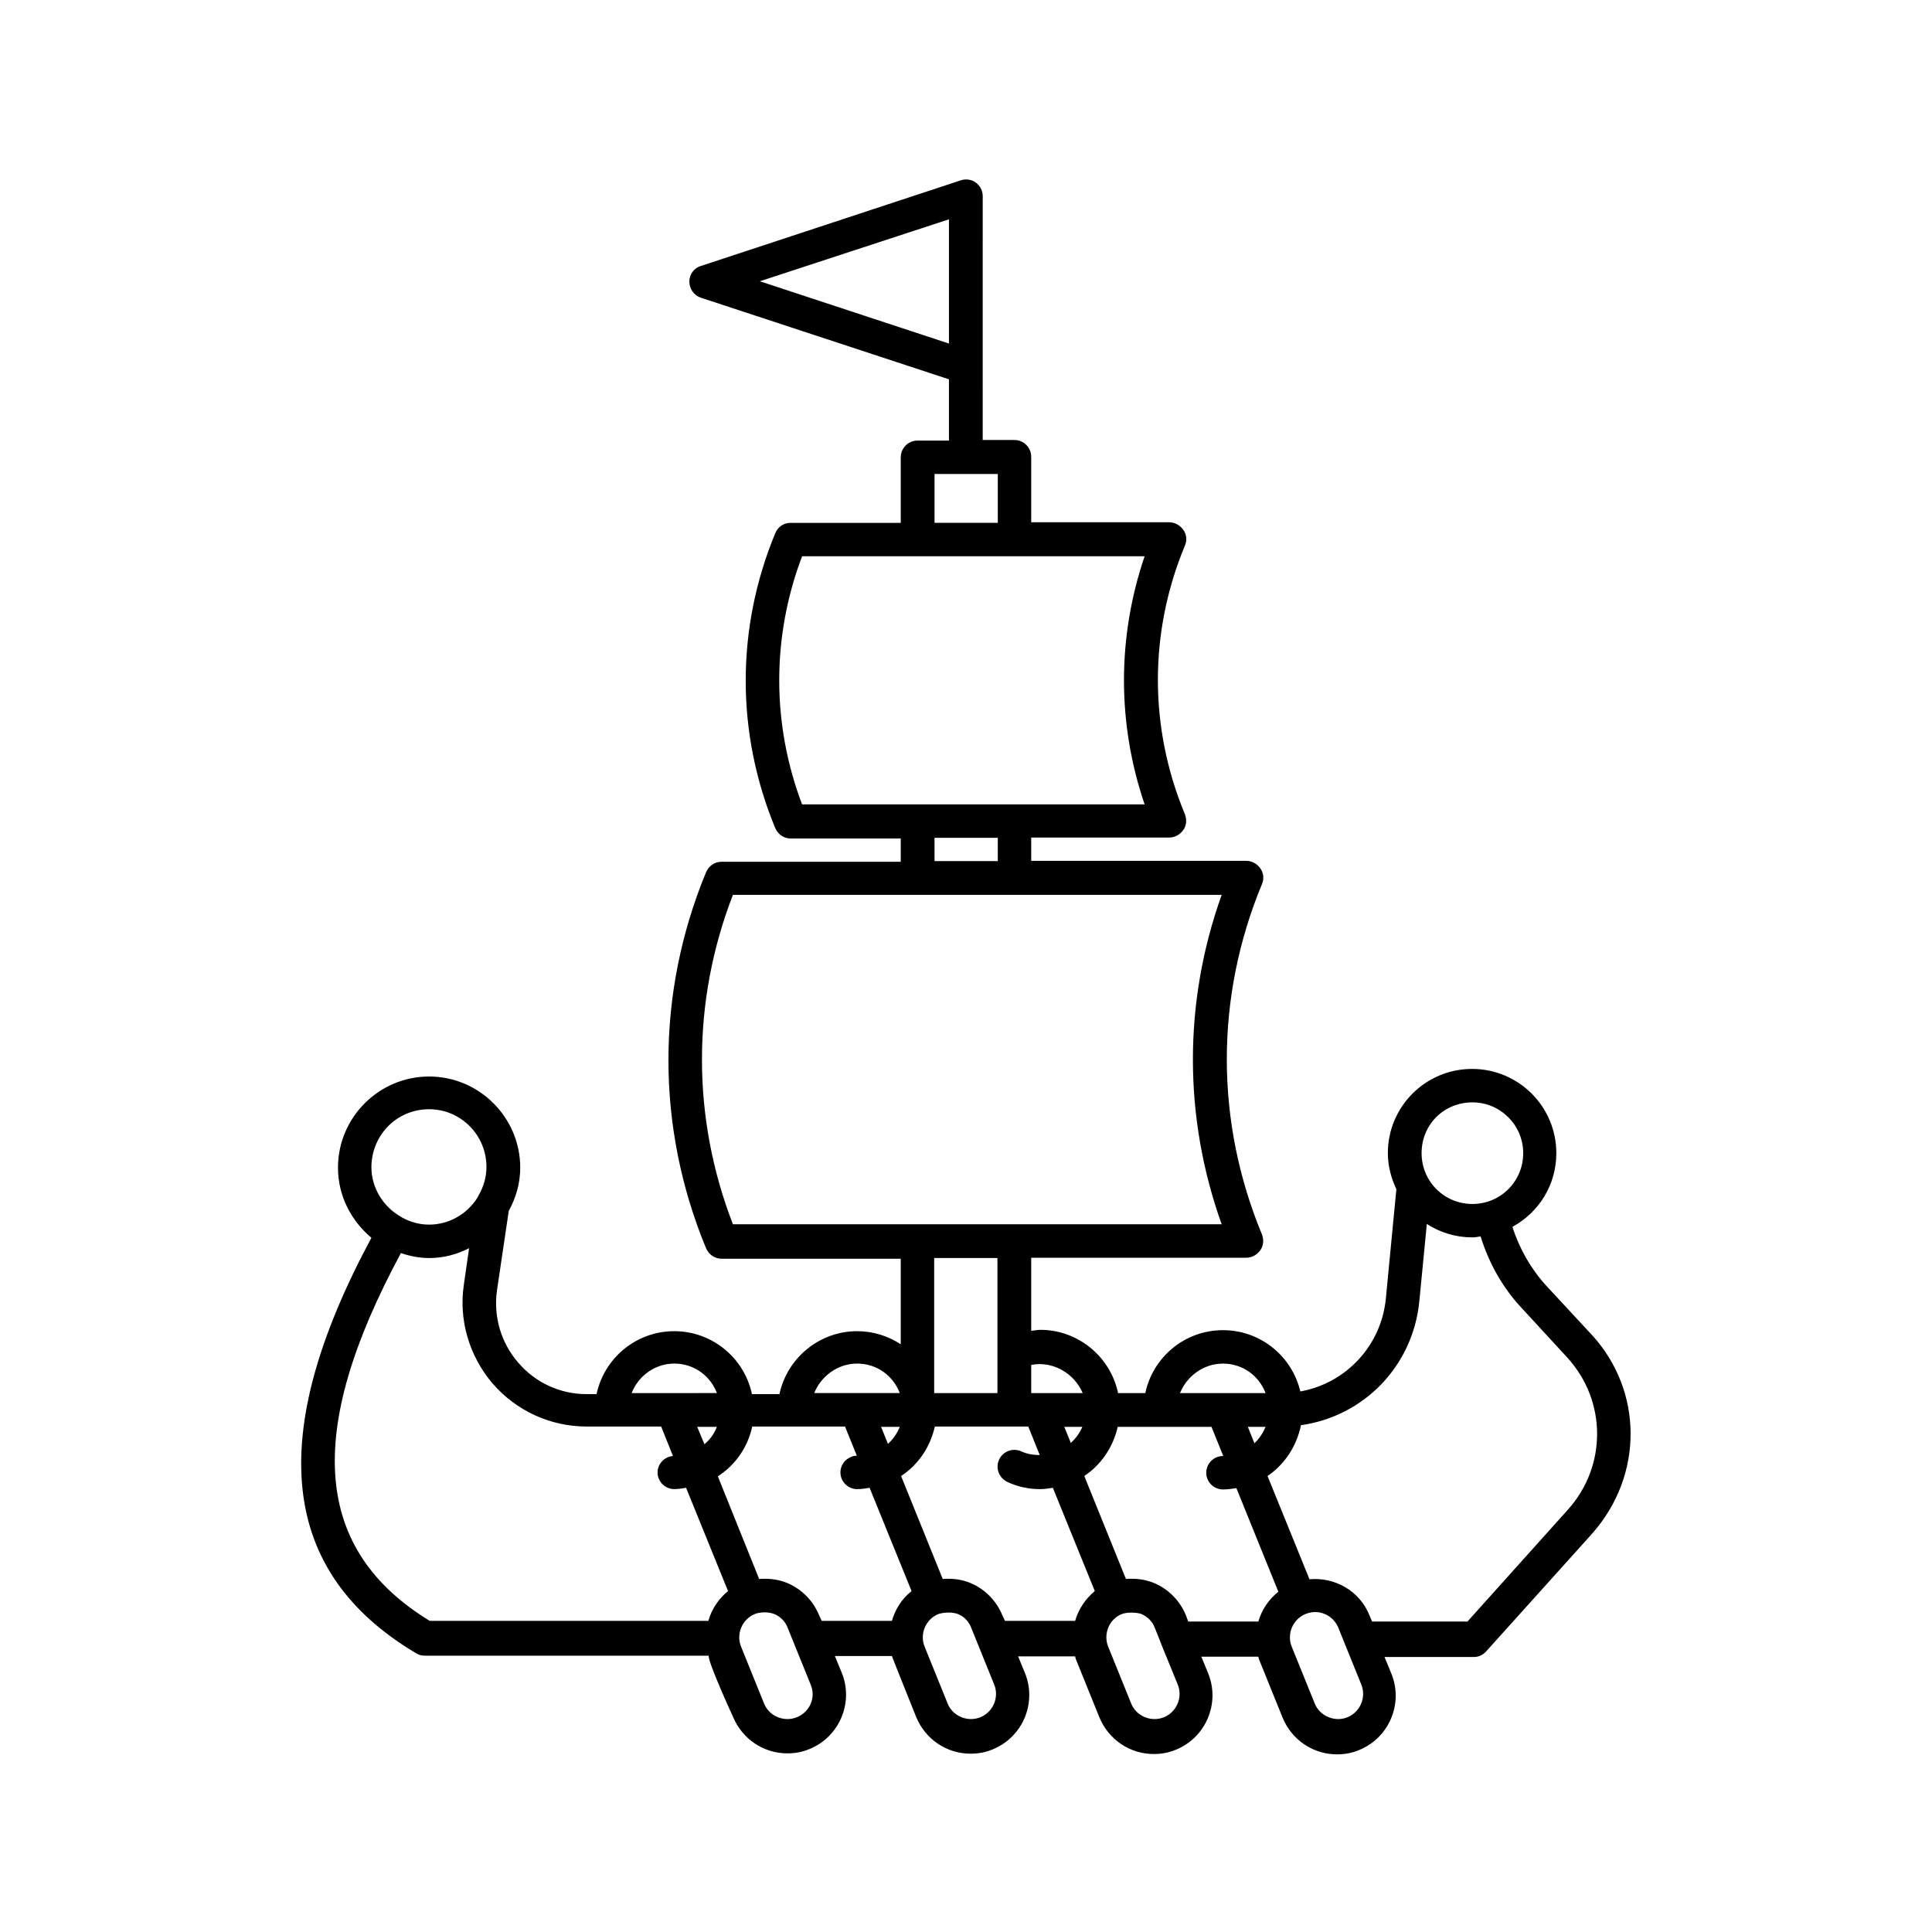 <?xml version="1.0" encoding="UTF-8"?>
<!-- Uploaded to: SVG Repo, www.svgrepo.com, Generator: SVG Repo Mixer Tools -->
<svg fill="#000000" width="800px" height="800px" version="1.1" viewBox="144 144 512 512" xmlns="http://www.w3.org/2000/svg">
 <path d="m565.82 497.72-12.16-13.117c-4.082-4.516-7.035-9.816-8.859-15.461 6.949-3.82 11.641-11.031 11.641-19.543 0-12.336-9.988-22.324-22.324-22.324-12.336 0-22.324 9.988-22.324 22.324 0 3.387 0.867 6.602 2.258 9.555l-2.781 28.926c-1.215 12.594-10.598 22.496-22.672 24.668-2.172-9.293-10.512-16.242-20.5-16.242-10.164 0-18.59 7.211-20.586 16.68h-7.211c-1.996-9.555-10.512-16.766-20.586-16.766-0.781 0-1.562 0.172-2.434 0.262v-19.371h56.984c1.477 0 2.867-0.781 3.734-1.996s0.957-2.781 0.434-4.168c-12.422-29.969-12.422-62.891 0-92.855 0.609-1.391 0.434-2.953-0.434-4.168s-2.258-1.996-3.734-1.996h-56.984v-6.168h36.57c1.477 0 2.867-0.781 3.734-1.996 0.867-1.215 0.957-2.781 0.434-4.168-9.555-22.934-9.555-48.297 0-71.227 0.609-1.391 0.434-2.953-0.434-4.168-0.867-1.215-2.258-1.996-3.734-1.996h-36.57v-17.371c0-2.434-1.996-4.43-4.43-4.43h-8.426l0.004-64.645c0-1.391-0.695-2.781-1.824-3.562-1.129-0.867-2.691-1.043-3.996-0.609l-68.797 22.672c-1.91 0.523-3.129 2.258-3.129 4.172 0 1.91 1.215 3.648 3.039 4.258l65.754 21.629v16.242h-8.34c-2.434 0-4.43 1.996-4.43 4.43v17.371h-29.188c-1.824 0-3.387 1.043-4.082 2.781-10.422 25.191-10.422 52.898 0 78.09 0.695 1.652 2.344 2.781 4.082 2.781h29.188v6.168h-47.516c-1.824 0-3.387 1.129-4.082 2.781-13.289 32.141-13.289 67.492 0 99.633 0.695 1.652 2.344 2.781 4.082 2.781h47.516v22.672c-3.301-2.172-7.297-3.473-11.555-3.473-10.078 0-18.59 7.211-20.586 16.68h-7.297c-1.996-9.555-10.512-16.68-20.586-16.68-10.164 0-18.59 7.211-20.586 16.68h-2.691c-6.949 0-13.551-3.039-18.066-8.34-4.606-5.297-6.602-12.246-5.644-19.109l3.129-21.109c1.91-3.473 3.039-7.297 3.039-11.465 0-13.289-10.859-24.148-24.148-24.148-13.289 0-24.148 10.859-24.148 24.148 0 7.469 3.473 14.07 8.859 18.59-28.23 52.465-24.41 88.602 11.898 110.14 0.695 0.434 1.477 0.609 2.258 0.609h75.223c-0.172 1.824 6.43 16.156 6.43 16.156 2.434 5.906 8.078 9.73 14.418 9.73 1.996 0 3.996-0.348 5.82-1.129 7.992-3.215 11.812-12.336 8.598-20.238l-1.824-4.43h15.113c0.086 0.348 6.43 16.156 6.43 16.156 2.434 5.906 8.078 9.73 14.418 9.73 1.996 0 3.996-0.348 5.82-1.129 7.992-3.215 11.812-12.336 8.598-20.238l-1.824-4.43h15.113c0.086 0.348 0.172 0.781 0.348 1.129l6.082 15.027c2.434 5.906 8.078 9.73 14.418 9.73 1.996 0 3.996-0.348 5.82-1.129 7.992-3.215 11.812-12.336 8.598-20.238l-1.824-4.43h15.113c0.086 0.348 0.172 0.781 0.348 1.129l6.082 15.027c2.434 5.906 8.078 9.73 14.418 9.73 1.996 0 3.996-0.348 5.82-1.129 7.992-3.215 11.812-12.336 8.598-20.238l-1.824-4.43h23.625c1.305 0 2.434-0.52 3.301-1.477l28.059-31.184c13.738-15.488 13.562-37.898-0.074-52.754zm-170.34-295.6v32.922l-50.121-16.504zm-3.82 67.496h16.766v12.941h-16.766zm142.54 166.52c7.383 0 13.465 5.992 13.465 13.465 0 7.469-5.992 13.465-13.465 13.465-7.469 0-13.465-5.992-13.465-13.465 0-7.559 5.906-13.465 13.465-13.465zm-57.766 90.34-1.738-4.344h4.691c-0.695 1.652-1.648 3.129-2.953 4.344zm-8.336-21.109c5.211 0 9.555 3.215 11.293 7.816h-22.672c1.82-4.516 6.254-7.816 11.379-7.816zm-40.309 21.023-1.734-4.258h4.777c-0.695 1.652-1.738 3.039-3.043 4.258zm-48.469 0.258-1.824-4.516h4.953c-0.695 1.738-1.738 3.215-3.129 4.516zm51.598-13.461h-13.637v-7.469c5.731-1.133 11.465 2.254 13.637 7.469zm-74.355-221.77h90.773c-7.297 21.457-7.297 44.301 0 65.754l-90.773 0.004c-8.078-21.281-8.078-44.477 0-65.758zm35.094 74.617h16.766v6.168h-16.766zm-53.422 15.113h129.52c-10.164 28.406-10.164 58.895 0 87.297h-129.52c-10.945-28.23-10.945-59.066 0-87.297zm70.098 96.246v35.789h-16.766v-35.789zm-37.176 27.969c5.211 0 9.555 3.215 11.293 7.816h-22.672c1.824-4.516 6.254-7.816 11.379-7.816zm-40.48 21.371-1.91-4.606h5.211c-0.691 1.824-1.824 3.387-3.301 4.606zm-7.988-21.371c5.211 0 9.555 3.215 11.293 7.816l-22.586 0.004c1.738-4.519 6.168-7.82 11.293-7.82zm-64.977-67.406c8.426 0 15.199 6.863 15.199 15.289 0 2.781-0.781 5.297-2.086 7.559-0.086 0.172-0.172 0.348-0.262 0.52-2.691 4.344-7.469 7.211-12.855 7.211-2.606 0-5.039-0.695-7.211-1.91l-0.086-0.086c-0.086 0-0.086 0-0.172-0.086-4.606-2.606-7.816-7.559-7.816-13.203 0.09-8.516 6.777-15.293 15.289-15.293zm-7.469 38.133c2.344 0.781 4.863 1.305 7.469 1.305 3.82 0 7.383-0.957 10.598-2.606l-1.391 9.73c-1.391 9.383 1.477 18.938 7.644 26.145 6.254 7.211 15.289 11.379 24.844 11.379h19.805l3.129 7.816c-2.258 0.172-4.082 2.086-4.082 4.344 0 2.434 1.996 4.43 4.43 4.43 1.043 0 2.086-0.172 3.129-0.348l11.117 27.363c-2.519 2.086-4.344 4.777-5.211 7.906h-73.836c-30.836-18.852-33.27-49.949-7.644-97.465zm104.93 123c-3.473 1.391-7.383-0.348-8.688-3.648l-6.082-15.027c-1.391-3.387 0.262-7.297 3.648-8.688 0.781-0.348 3.129-0.781 5.125 0 1.652 0.695 2.953 1.996 3.562 3.648l6.082 15.027c1.477 3.391-0.172 7.297-3.648 8.688zm5.906-27.016c-1.562-3.82-4.516-6.863-8.34-8.512-2.434-1.043-5.039-1.305-7.559-1.129l-10.945-27.188c4.606-2.953 7.906-7.644 9.121-13.203h24.582l3.129 7.731c-2.344 0.086-4.344 1.996-4.344 4.43s1.996 4.43 4.43 4.43c1.129 0 2.258-0.172 3.301-0.348l11.117 27.363c-2.606 2.086-4.344 4.863-5.211 7.906l-18.586-0.004zm42.738 27.016c-3.473 1.391-7.383-0.348-8.688-3.648l-6.082-15.027c-1.391-3.387 0.262-7.297 3.648-8.688 0 0 2.691-0.867 5.125 0 1.652 0.609 2.953 1.996 3.562 3.648l6.082 15.027c1.391 3.391-0.262 7.297-3.648 8.688zm5.82-27.016c-1.562-3.82-4.516-6.863-8.34-8.512-2.434-1.043-4.953-1.305-7.469-1.129l-11.031-27.273c4.516-2.953 7.731-7.644 8.945-13.117h24.758l3.039 7.559c-1.652 0-3.301-0.262-4.863-0.957-2.172-1.043-4.863-0.086-5.906 2.172-1.043 2.258 0 4.863 2.172 5.906 2.781 1.305 5.734 1.91 8.688 1.91 1.129 0 2.258-0.172 3.387-0.348l11.117 27.363c-2.519 2.086-4.344 4.863-5.211 7.906h-18.59zm42.824 27.016c-3.473 1.391-7.383-0.348-8.688-3.648l-6.082-15.027c-1.391-3.387 0.262-7.383 3.648-8.688 1.652-0.609 4.258-0.348 5.125 0 1.652 0.695 2.953 1.996 3.562 3.648 0 0 1.824 4.516 1.824 4.606l4.258 10.422c1.391 3.391-0.262 7.297-3.648 8.688zm5.82-27.016c-1.562-3.82-4.516-6.863-8.34-8.512-2.434-1.043-5.039-1.305-7.559-1.129l-11.031-27.273c4.43-2.953 7.644-7.644 8.859-13.031h24.844l3.129 7.731h-0.086c-2.434 0-4.43 1.996-4.43 4.43 0 2.434 1.996 4.43 4.43 4.43 1.215 0 2.434-0.172 3.562-0.348l11.117 27.449c-2.606 2.086-4.43 4.863-5.297 7.906h-18.59zm42.824 27.016c-3.387 1.391-7.383-0.348-8.688-3.648l-6.082-15.027c-1.391-3.387 0.262-7.297 3.648-8.688 0 0 1.215-0.52 2.519-0.52 2.606 0 5.125 1.562 6.168 4.168l6.082 15.027c1.387 3.391-0.262 7.297-3.648 8.688zm58.457-55.07-26.668 29.707h-25.277l-0.695-1.652c-2.606-6.516-9.207-10.164-15.895-9.555l-11.117-27.363c4.516-3.039 7.731-7.906 8.859-13.465 16.59-2.344 29.621-15.547 31.359-32.746l1.996-20.586c3.473 2.258 7.644 3.562 12.074 3.562 0.781 0 1.477-0.172 2.172-0.262 2.172 6.949 5.734 13.465 10.77 18.848l12.16 13.203c10.512 11.469 10.598 28.754 0.262 40.309z"/>
</svg>